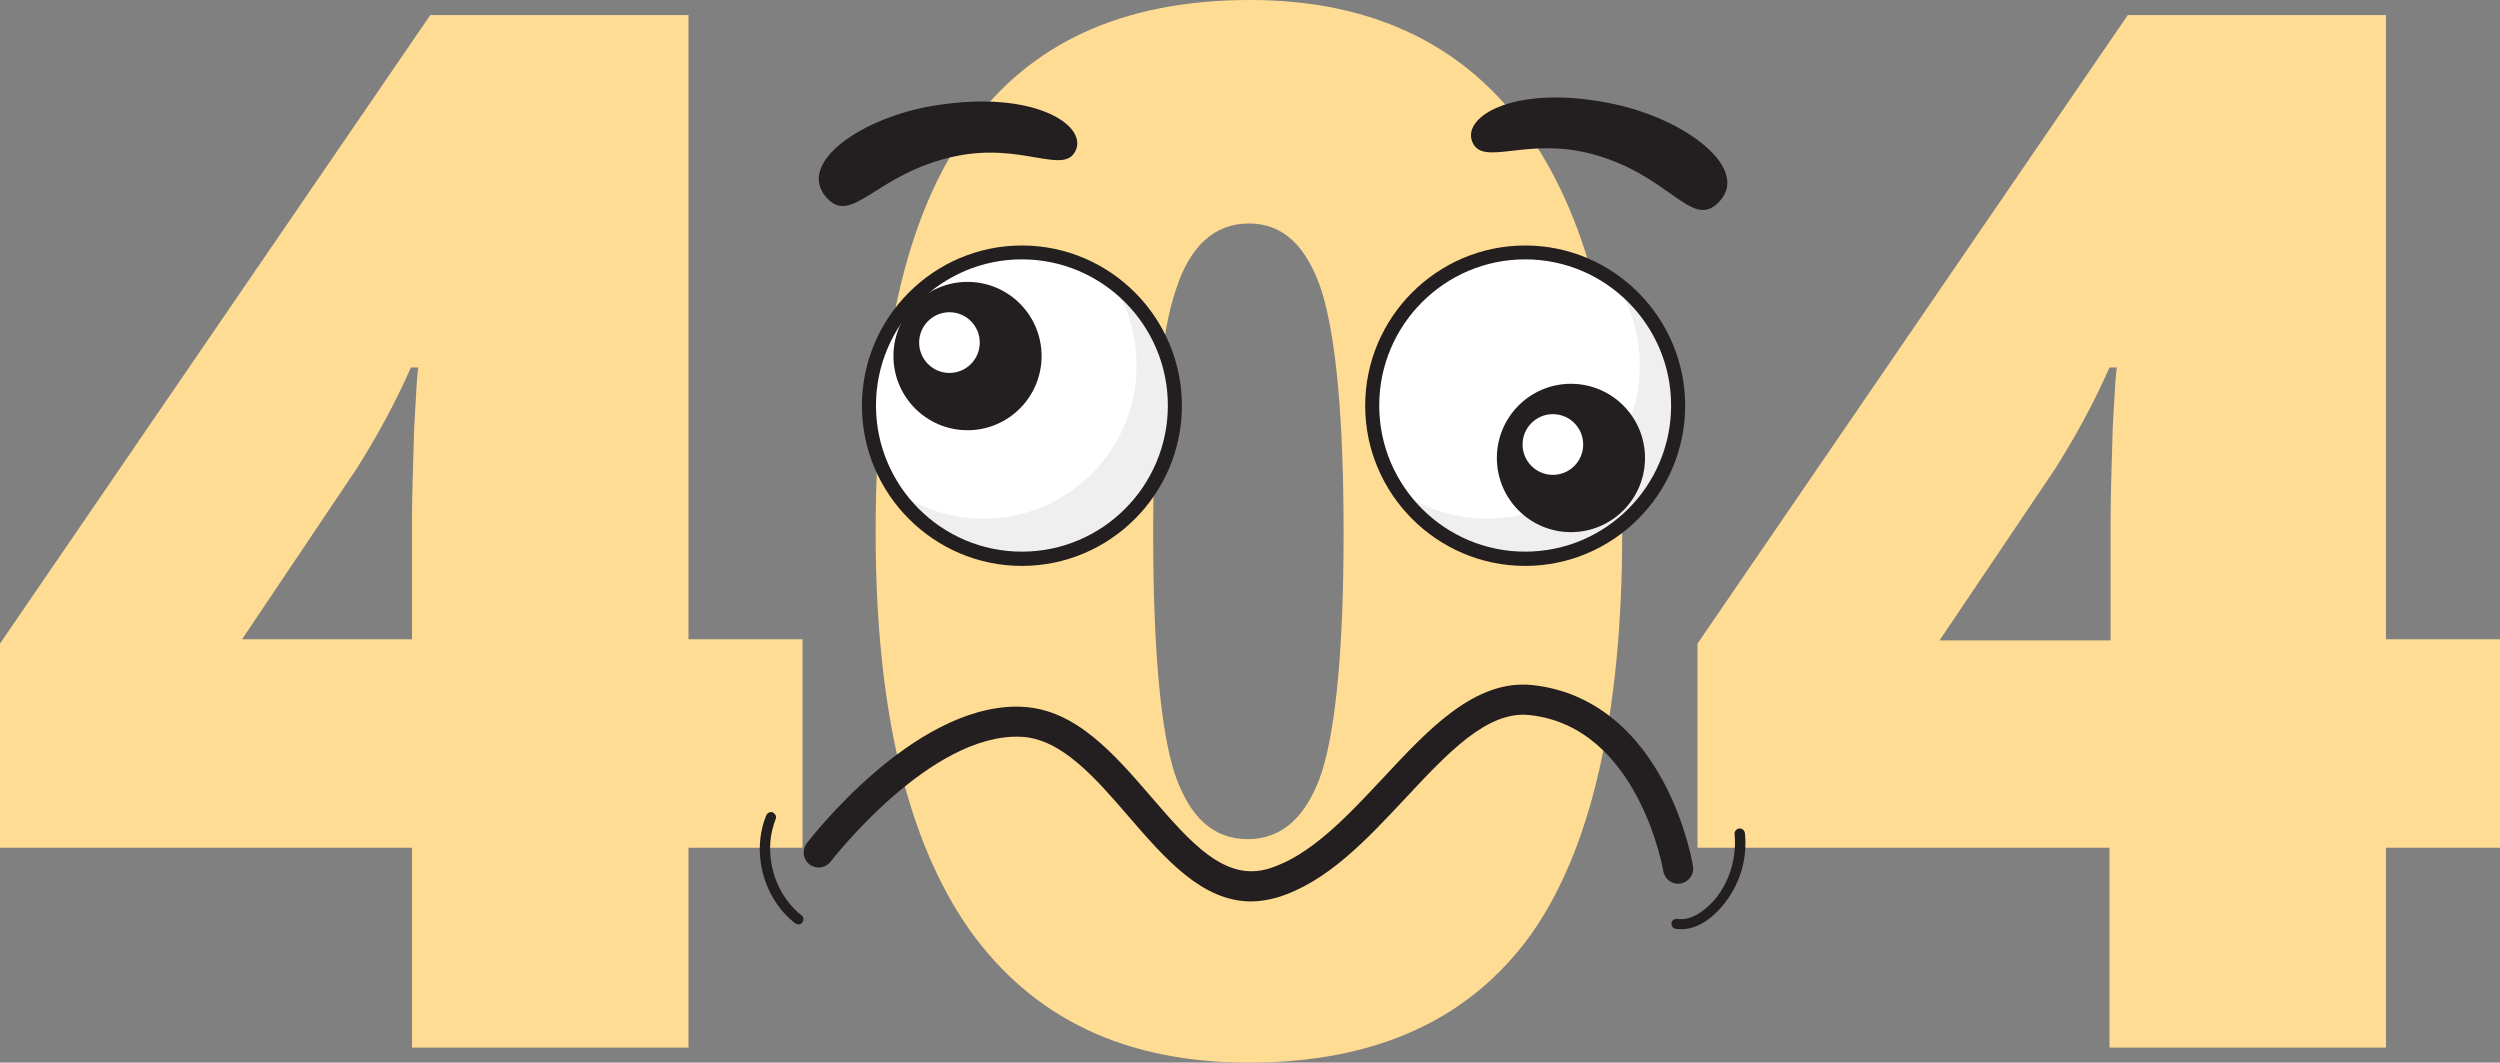 <svg width="487" height="207" viewBox="0 0 487 207" fill="none" xmlns="http://www.w3.org/2000/svg">
<rect x="0" y="0" width="487" height="207" fill="#808080" stroke="none"/>
<g clip-path="url(#clip0_15775_57867)">
<path d="M156.326 165.14H134.114V204.07H80.259V165.14H0V125.373L83.821 2.931H134.114V124.535H156.326V165.14ZM80.259 124.535V101.093C80.259 96.698 80.468 90.838 80.678 83.303C81.097 75.768 81.306 72 81.516 71.582H80.049C76.906 78.698 73.343 85.186 69.362 91.466L47.149 124.535H80.259Z" fill="#FFDC93"/>
<path d="M316.006 103.814C316.006 139.395 309.929 165.558 298.194 182.093C286.249 198.628 268.018 207 243.291 207C219.192 207 201.171 198.419 188.807 181.047C176.653 163.674 170.576 137.93 170.576 103.814C170.576 68.023 176.444 41.861 188.598 25.116C200.542 8.372 218.773 0 243.5 0C267.389 0 285.621 8.791 297.775 26.163C309.929 43.535 316.006 69.279 316.006 103.814ZM224.641 103.814C224.641 126.628 226.108 142.326 228.832 150.698C231.765 159.279 236.376 163.465 243.081 163.465C249.787 163.465 254.607 159.07 257.54 150.279C260.265 141.488 261.732 126 261.732 103.814C261.732 81.419 260.265 65.93 257.54 56.93C254.607 47.93 249.997 43.535 243.291 43.535C236.585 43.535 231.766 47.93 229.041 56.512C226.108 65.093 224.641 80.791 224.641 103.814Z" fill="#FFDC93"/>
<path d="M487 165.14H464.787V204.07H410.932V165.14H330.674V125.373L414.495 2.931H464.787V124.535H487V165.14ZM411.142 124.535V101.093C411.142 96.698 411.352 90.838 411.561 83.303C411.98 75.768 412.19 72 412.399 71.582H410.932C407.789 78.698 404.227 85.186 400.245 91.466L377.823 124.745H411.142V124.535Z" fill="#FFDC93"/>
</g>
<g clip-path="url(#clip1_15775_57867)">
<path d="M297.104 108.83C313.56 108.83 326.901 95.471 326.901 78.991C326.901 62.512 313.56 49.152 297.104 49.152C280.647 49.152 267.307 62.512 267.307 78.991C267.307 95.471 280.647 108.83 297.104 108.83Z" fill="white"/>
<path d="M199.071 108.83C215.527 108.83 228.868 95.471 228.868 78.991C228.868 62.512 215.527 49.152 199.071 49.152C182.614 49.152 169.273 62.512 169.273 78.991C169.273 95.471 182.614 108.83 199.071 108.83Z" fill="white"/>
<path d="M216.588 54.909C219.638 59.608 221.398 65.169 221.398 71.199C221.398 87.685 208.063 101.038 191.601 101.038C185.031 101.038 178.97 98.885 174.043 95.282C179.361 103.466 188.551 108.831 199.03 108.831C215.493 108.831 228.827 95.478 228.827 78.992C228.827 69.124 224.018 60.352 216.588 54.909Z" fill="#EFEFEF"/>
<path d="M314.623 54.909C317.673 59.608 319.433 65.169 319.433 71.199C319.433 87.685 306.099 101.038 289.636 101.038C283.066 101.038 277.005 98.885 272.078 95.282C277.396 103.466 286.586 108.831 297.066 108.831C313.528 108.831 326.863 95.478 326.863 78.992C326.863 69.124 322.014 60.352 314.623 54.909Z" fill="#EFEFEF"/>
<path d="M199.07 110.24C181.903 110.24 167.904 96.222 167.904 79.031C167.904 61.84 181.903 47.821 199.07 47.821C216.237 47.821 230.236 61.84 230.236 79.031C230.236 96.222 216.237 110.24 199.07 110.24ZM199.07 50.523C183.389 50.523 170.642 63.289 170.642 78.992C170.642 94.694 183.389 107.46 199.07 107.46C214.751 107.46 227.499 94.694 227.499 78.992C227.499 63.328 214.751 50.523 199.07 50.523Z" fill="#231F20"/>
<path d="M188.472 83.808C196.441 83.808 202.902 77.339 202.902 69.359C202.902 61.379 196.441 54.909 188.472 54.909C180.503 54.909 174.043 61.379 174.043 69.359C174.043 77.339 180.503 83.808 188.472 83.808Z" fill="#231F20"/>
<path d="M184.954 72.648C188.215 72.648 190.858 70.001 190.858 66.735C190.858 63.47 188.215 60.822 184.954 60.822C181.692 60.822 179.049 63.47 179.049 66.735C179.049 70.001 181.692 72.648 184.954 72.648Z" fill="white"/>
<path d="M297.103 110.24C279.937 110.24 265.938 96.222 265.938 79.031C265.938 61.84 279.937 47.821 297.103 47.821C314.27 47.821 328.269 61.84 328.269 79.031C328.269 96.222 314.27 110.24 297.103 110.24ZM297.103 50.523C281.423 50.523 268.675 63.289 268.675 78.992C268.675 94.694 281.423 107.46 297.103 107.46C312.784 107.46 325.532 94.694 325.532 78.992C325.532 63.328 312.784 50.523 297.103 50.523Z" fill="#231F20"/>
<path d="M306.019 103.662C313.988 103.662 320.448 97.193 320.448 89.212C320.448 81.232 313.988 74.763 306.019 74.763C298.05 74.763 291.59 81.232 291.59 89.212C291.59 97.193 298.05 103.662 306.019 103.662Z" fill="#231F20"/>
<path d="M302.5 92.502C305.761 92.502 308.405 89.854 308.405 86.589C308.405 83.323 305.761 80.676 302.5 80.676C299.239 80.676 296.596 83.323 296.596 86.589C296.596 89.854 299.239 92.502 302.5 92.502Z" fill="white"/>
<path d="M160.944 38.423C165.988 44.218 170.524 33.724 186.127 30.434C199.148 27.693 207.282 34.233 209.55 29.299C211.818 24.365 201.416 17.473 182.255 20.527C167.982 22.759 155.078 31.688 160.944 38.423Z" fill="#231F20"/>
<path d="M334.84 39.363C329.483 44.884 325.533 34.155 310.126 30.004C297.261 26.558 288.775 32.628 286.781 27.576C284.787 22.525 295.54 16.22 314.506 20.293C328.661 23.347 341.057 32.941 334.84 39.363Z" fill="#231F20"/>
<path d="M243.688 175.596C234.146 175.596 226.912 167.216 219.834 159.032C213.421 151.592 206.774 143.877 198.914 143.525C181.2 142.703 162 167.608 161.804 167.843C160.827 169.135 158.989 169.37 157.698 168.391C156.408 167.412 156.173 165.571 157.151 164.279C158.011 163.183 177.68 137.651 198.053 137.651C198.444 137.651 198.796 137.651 199.187 137.69C209.55 138.199 217.019 146.854 224.253 155.233C231.917 164.123 238.565 171.798 247.129 169.213C255.262 166.746 262.497 158.954 269.535 151.435C278.334 141.998 287.406 132.247 298.59 133.461C309.304 134.636 318.102 141.175 324.085 152.375C328.465 160.598 329.755 168.43 329.794 168.743C330.068 170.349 328.973 171.837 327.37 172.111C325.767 172.385 324.281 171.289 324.007 169.683C323.968 169.409 319.158 141.567 297.964 139.296C289.713 138.395 282.009 146.697 273.837 155.429C266.29 163.496 258.508 171.876 248.849 174.813C247.051 175.322 245.33 175.596 243.688 175.596Z" fill="#231F20"/>
<path d="M149.213 158.954C146.984 164.515 147.922 171.172 151.325 176.067C152.302 177.476 153.436 178.729 154.805 179.787C155.235 180.139 155.821 180.217 156.212 179.787C156.564 179.434 156.643 178.69 156.212 178.377C151.872 174.97 149.643 169.41 150.073 163.927C150.19 162.4 150.582 160.912 151.129 159.463C151.325 158.954 150.894 158.367 150.425 158.21C149.878 158.093 149.408 158.445 149.213 158.954Z" fill="#231F20"/>
<path d="M326.354 180.922C329.912 181.509 333.158 179.238 335.387 176.654C337.498 174.187 339.023 171.132 339.649 167.961C340.001 166.12 340.118 164.24 339.923 162.4C339.884 161.852 339.493 161.382 338.906 161.382C338.398 161.382 337.85 161.852 337.889 162.4C338.476 168 336.169 174.226 331.515 177.554C330.186 178.494 328.544 179.277 326.862 179.003C326.315 178.925 325.767 179.16 325.611 179.708C325.533 180.178 325.806 180.844 326.354 180.922Z" fill="#231F20"/>
</g>
<defs>
<clipPath id="clip0_15775_57867">
<rect width="487" height="207" fill="white"/>
</clipPath>
<clipPath id="clip1_15775_57867">
<rect width="192" height="162" fill="white" transform="translate(148 19)"/>
</clipPath>
</defs>
</svg>
